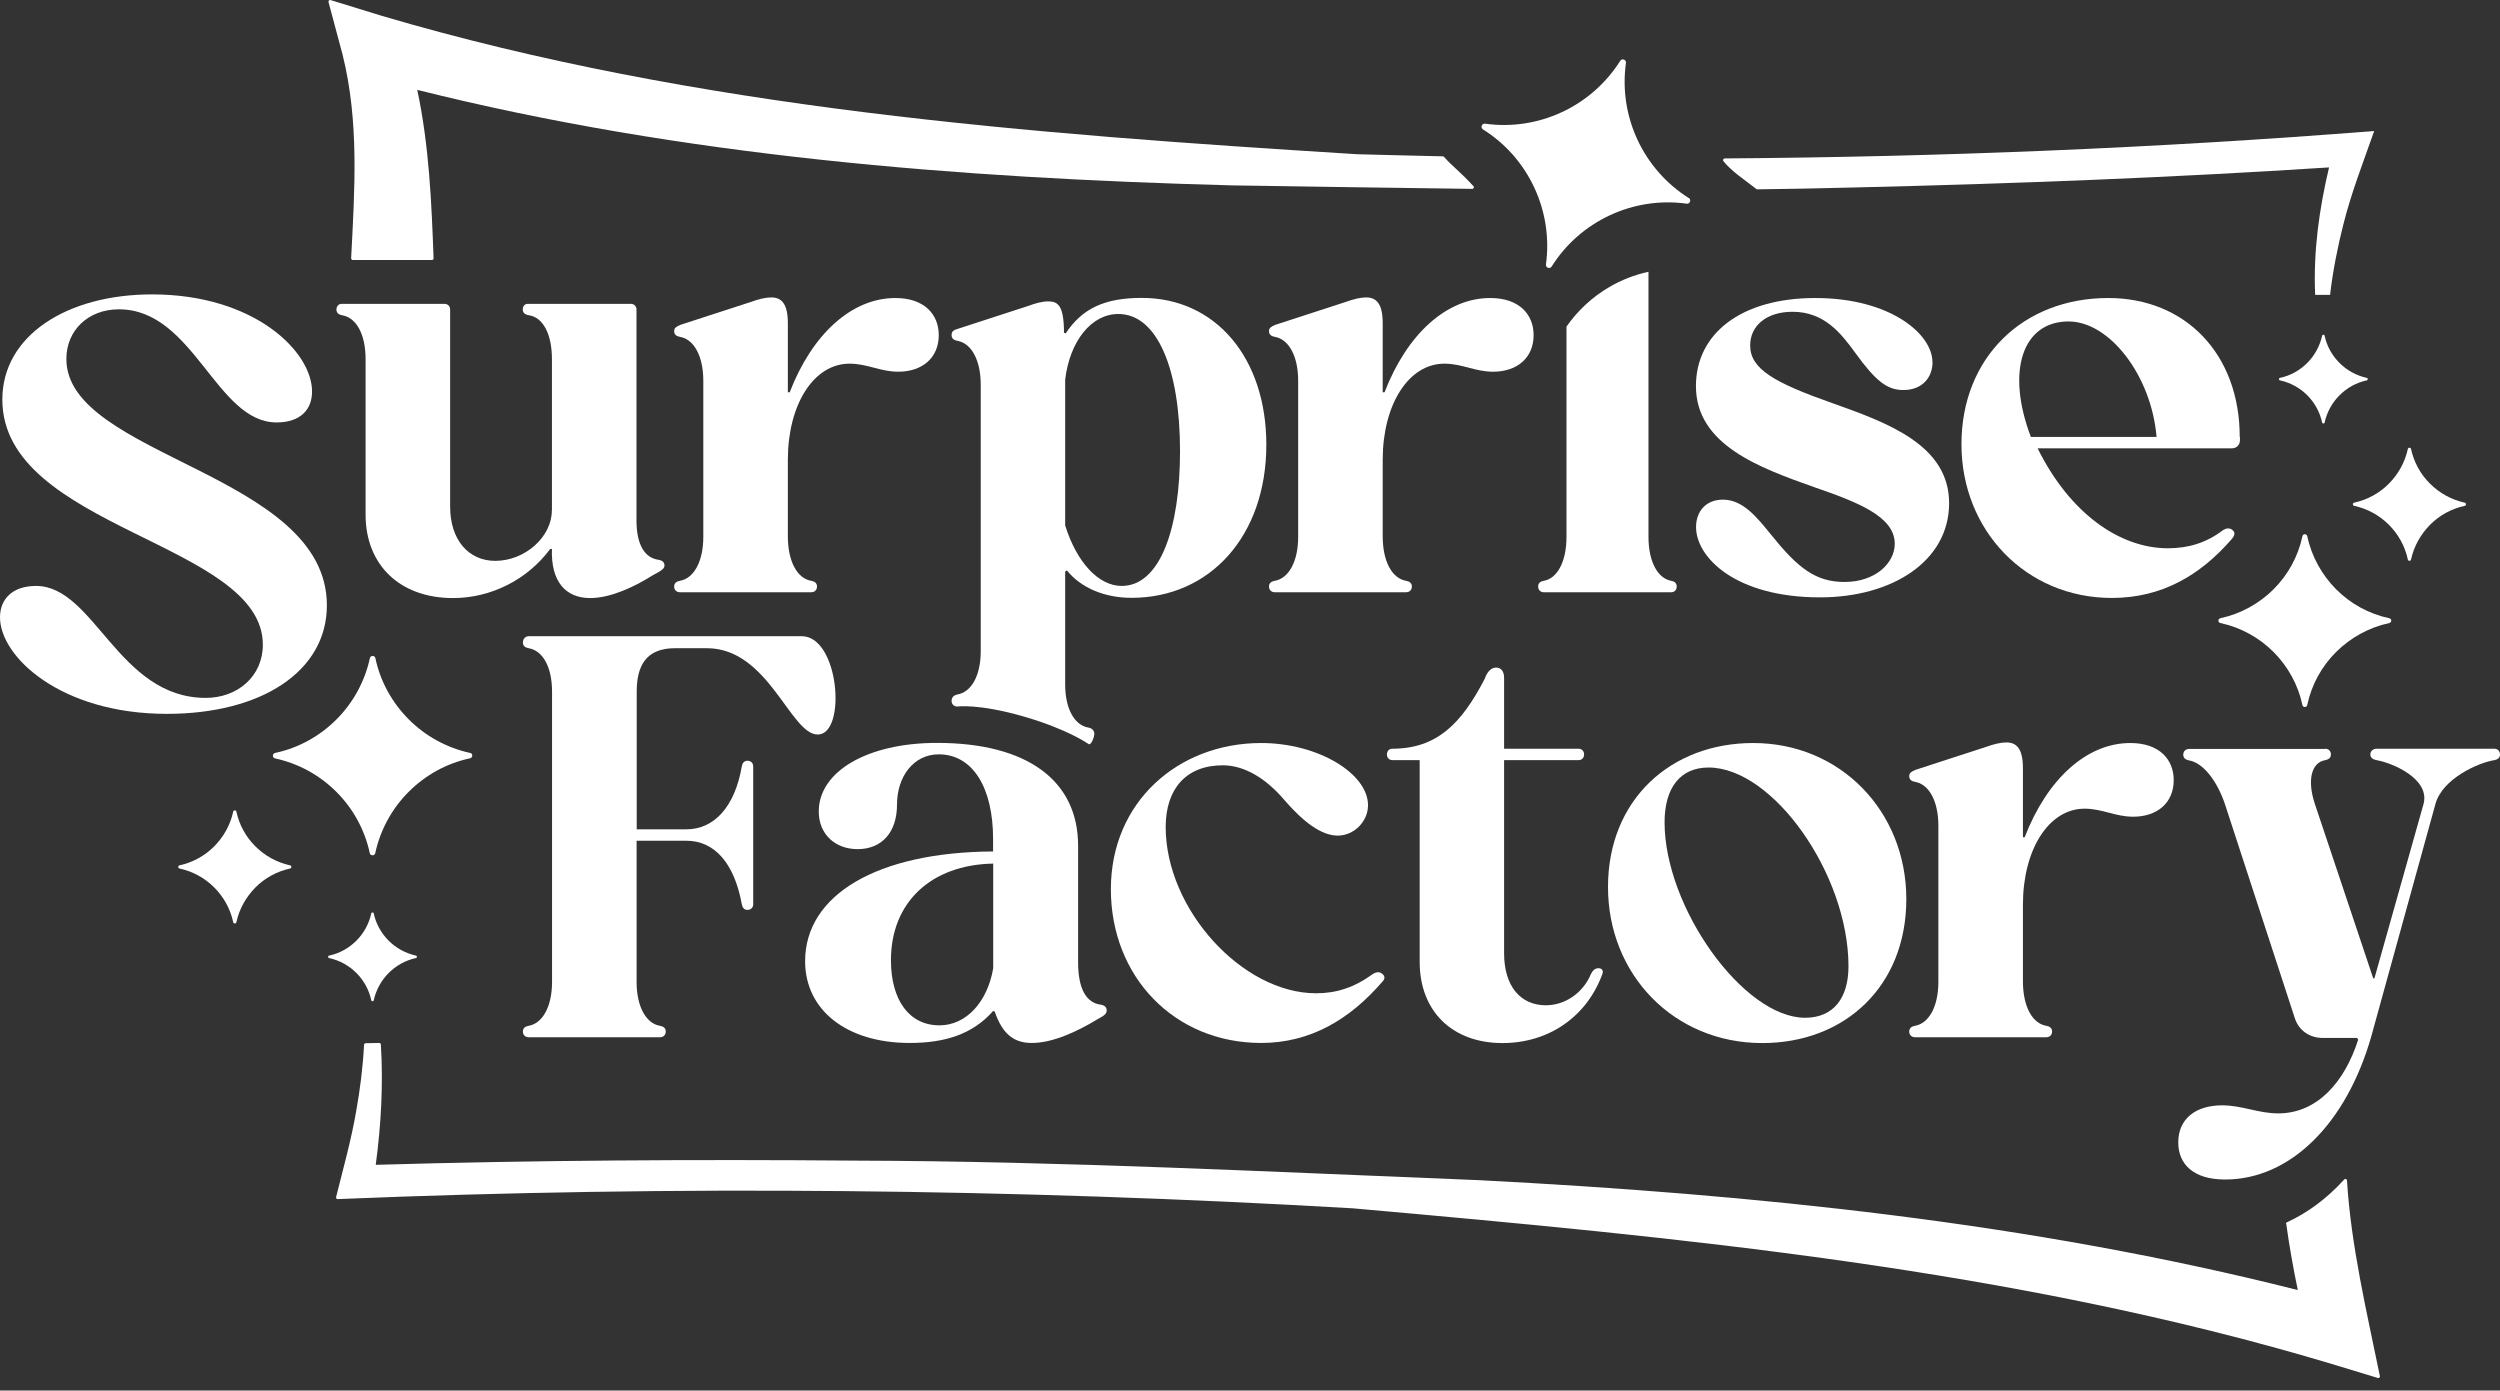 <svg width="169" height="94" viewBox="0 0 169 94" fill="none" xmlns="http://www.w3.org/2000/svg">
<rect x="0" y="0" width="169" height="94" fill="#333333" stroke="none"/>
<g id="Group 8">
<path id="Bottom" d="M154.55 82.731C154.755 84.228 155.023 85.719 155.331 87.208C137.254 82.636 118.603 80.744 100.03 79.782C85.966 79.223 71.911 78.498 57.839 78.458C47.023 78.371 36.223 78.427 25.4 78.742C25.762 76.046 25.912 73.334 25.747 70.614C25.747 70.551 25.692 70.504 25.628 70.504L24.722 70.52C24.667 70.52 24.619 70.567 24.611 70.622C24.533 72.136 24.343 73.641 24.075 75.131C23.744 77.063 23.192 79.026 22.72 80.925C22.704 80.996 22.759 81.067 22.83 81.059C45.675 80.114 68.615 80.358 91.445 81.682C113.629 83.653 136.104 85.766 157.506 92.167C157.506 92.167 160.053 92.939 160.746 93.152C160.825 93.176 160.896 93.105 160.88 93.026C160.005 88.73 158.925 84.221 158.657 79.798C158.657 79.704 158.539 79.664 158.468 79.735C157.317 81.004 156.016 81.974 154.597 82.628C154.55 82.652 154.527 82.691 154.534 82.746L154.55 82.731Z" fill="white"/>
<g id="Sterren links">
<path d="M31.776 50.891C31.974 50.93 31.974 51.222 31.776 51.261C30.176 51.6 28.749 52.404 27.63 53.524C26.518 54.635 25.714 56.07 25.367 57.67C25.328 57.867 25.036 57.867 24.997 57.67C24.311 54.47 21.788 51.955 18.596 51.269C18.399 51.23 18.399 50.938 18.596 50.899C20.196 50.56 21.623 49.756 22.742 48.636C23.854 47.525 24.658 46.09 25.005 44.49C25.044 44.292 25.336 44.292 25.375 44.49C25.714 46.09 26.518 47.517 27.638 48.636C28.749 49.748 30.184 50.552 31.784 50.899L31.776 50.891Z" fill="white"/>
<path d="M28.119 64.6C28.205 64.615 28.205 64.749 28.119 64.765C27.409 64.915 26.771 65.278 26.274 65.774C25.777 66.271 25.423 66.909 25.265 67.619C25.249 67.706 25.115 67.706 25.099 67.619C24.792 66.192 23.672 65.073 22.246 64.765C22.159 64.749 22.159 64.615 22.246 64.6C22.955 64.45 23.594 64.087 24.09 63.591C24.587 63.094 24.942 62.455 25.099 61.746C25.115 61.659 25.249 61.659 25.265 61.746C25.415 62.455 25.777 63.094 26.274 63.591C26.771 64.087 27.409 64.442 28.119 64.6Z" fill="white"/>
<path d="M19.613 58.498C19.723 58.522 19.723 58.687 19.613 58.711C18.706 58.908 17.894 59.357 17.264 59.996C16.633 60.634 16.176 61.438 15.979 62.345C15.955 62.455 15.789 62.455 15.766 62.345C15.38 60.532 13.945 59.097 12.132 58.711C12.021 58.687 12.021 58.522 12.132 58.498C13.038 58.301 13.85 57.852 14.481 57.213C15.111 56.582 15.569 55.77 15.766 54.864C15.789 54.754 15.955 54.754 15.979 54.864C16.176 55.77 16.625 56.582 17.264 57.213C17.894 57.844 18.706 58.301 19.613 58.498Z" fill="white"/>
</g>
<g id="Vector">
<path d="M0.158 27.012C0.158 22.684 4.525 19.901 10.28 19.901C17.193 19.901 21.095 23.764 21.095 26.468C21.095 27.706 20.284 28.557 18.699 28.557C14.608 28.557 13.102 20.91 8.041 20.91C5.952 20.91 4.486 22.337 4.486 24.269C4.486 30.875 22.097 31.994 22.097 40.918C22.097 45.396 17.658 48.257 11.281 48.257C4.099 48.257 0 44.395 0 41.73C0 40.492 0.851 39.609 2.436 39.609C6.378 39.609 8.001 47.177 13.906 47.177C16.066 47.177 17.769 45.711 17.769 43.583C17.769 36.669 0.158 35.747 0.158 27.012Z" fill="white"/>
<path d="M37.311 34.517V24.285C37.311 22.55 36.696 21.462 35.766 21.312C35.498 21.273 35.34 21.155 35.34 20.926C35.34 20.698 35.459 20.54 35.687 20.54H42.64C42.869 20.54 43.026 20.698 43.026 20.926V35.179C43.026 36.803 43.57 37.725 44.532 37.844C44.761 37.883 44.918 38.001 44.918 38.23C44.918 38.419 44.8 38.537 44.067 38.924C42.908 39.657 41.284 40.429 39.897 40.429C38.233 40.429 37.232 39.31 37.311 37.11H37.193C35.648 39.2 33.172 40.429 30.626 40.429C27.032 40.429 24.714 38.19 24.714 34.793V24.285C24.714 22.55 24.059 21.462 23.129 21.312C22.901 21.273 22.743 21.155 22.743 20.926C22.743 20.698 22.901 20.54 23.09 20.54H30.043C30.271 20.54 30.429 20.698 30.429 20.926V34.249C30.429 36.488 31.667 37.914 33.48 37.914C35.49 37.914 37.303 36.291 37.303 34.517H37.311Z" fill="white"/>
<path d="M53.267 26.515H53.385C54.891 22.613 57.555 20.146 60.527 20.146C62.498 20.146 63.46 21.265 63.46 22.653C63.46 24.198 62.34 25.128 60.716 25.128C59.518 25.128 58.627 24.584 57.429 24.584C54.993 24.584 53.259 27.367 53.259 31.072V36.251C53.259 37.986 53.913 39.113 54.843 39.263C55.072 39.302 55.23 39.42 55.23 39.649C55.23 39.877 55.072 40.035 54.843 40.035H45.959C45.73 40.035 45.573 39.877 45.573 39.649C45.573 39.42 45.73 39.302 45.959 39.263C46.889 39.105 47.544 37.986 47.544 36.291V25.743C47.544 24.04 46.889 22.921 45.959 22.771C45.73 22.732 45.573 22.613 45.573 22.385C45.573 22.156 45.73 22.077 45.998 21.959L50.752 20.414C51.296 20.217 51.753 20.106 52.139 20.106C52.833 20.106 53.259 20.532 53.259 21.849V26.523L53.267 26.515Z" fill="white"/>
<path d="M70.846 20.374C71.461 20.374 71.926 20.564 71.926 22.495L72.044 22.534C73.164 20.832 74.709 20.138 77.184 20.138C82.206 20.138 85.604 24.229 85.604 30.063C85.604 36.243 81.78 40.413 76.491 40.413C74.638 40.413 73.054 39.72 72.123 38.561L72.005 38.64V46.255C72.005 47.958 72.659 49.038 73.59 49.188C73.818 49.227 73.976 49.385 73.976 49.613C73.976 49.842 73.747 50.417 73.59 50.299C73.59 50.299 72.178 49.29 69.159 48.423C66.132 47.556 64.713 47.761 64.713 47.761C64.484 47.761 64.327 47.603 64.327 47.374C64.327 47.146 64.484 46.988 64.713 46.949C65.643 46.791 66.298 45.711 66.298 44.016V26.011C66.298 24.308 65.643 23.189 64.713 23.039C64.484 23 64.327 22.881 64.327 22.653C64.327 22.385 64.484 22.306 64.753 22.227L69.506 20.682C70.011 20.493 70.468 20.374 70.854 20.374H70.846ZM72.005 35.518C72.778 37.993 74.244 39.609 75.829 39.609C78.414 39.609 79.77 35.747 79.77 30.496C79.77 24.931 78.225 21.226 75.6 21.226C73.787 21.226 72.32 23.039 72.005 25.664V35.518Z" fill="white"/>
<path d="M93.479 26.515H93.597C95.103 22.613 97.767 20.146 100.739 20.146C102.71 20.146 103.672 21.265 103.672 22.653C103.672 24.198 102.552 25.128 100.929 25.128C99.73 25.128 98.84 24.584 97.641 24.584C95.205 24.584 93.471 27.367 93.471 31.072V36.251C93.471 37.986 94.125 39.113 95.055 39.263C95.284 39.302 95.442 39.42 95.442 39.649C95.442 39.877 95.284 40.035 95.055 40.035H86.171C85.943 40.035 85.785 39.877 85.785 39.649C85.785 39.42 85.943 39.302 86.171 39.263C87.101 39.105 87.756 37.986 87.756 36.291V25.743C87.756 24.04 87.101 22.921 86.171 22.771C85.943 22.732 85.785 22.613 85.785 22.385C85.785 22.156 85.943 22.077 86.211 21.959L90.964 20.414C91.508 20.217 91.965 20.106 92.352 20.106C93.045 20.106 93.471 20.532 93.471 21.849V26.523L93.479 26.515Z" fill="white"/>
<path d="M130.64 24.474C130.64 25.514 129.947 26.366 128.669 26.366C127.589 26.366 126.817 25.79 125.422 23.859C124.46 22.542 123.333 21.076 121.173 21.076C119.43 21.076 118.311 22.006 118.311 23.354C118.311 24.939 119.935 25.869 123.876 27.256C127.582 28.573 131.76 30.079 131.76 34.012C131.76 37.946 127.897 40.382 123.033 40.382C117.318 40.382 114.653 37.678 114.653 35.628C114.653 34.588 115.307 33.776 116.466 33.776C117.814 33.776 118.745 34.935 119.746 36.172C121.519 38.372 122.718 39.341 124.688 39.341C126.778 39.341 128.086 38.064 128.086 36.756C128.086 34.903 125.54 33.934 122.639 32.932C118.934 31.616 114.645 30.071 114.645 26.098C114.645 22.582 117.657 20.146 122.718 20.146C127.779 20.146 130.632 22.582 130.632 24.474H130.64Z" fill="white"/>
<path d="M151.42 29.535V29.763C151.42 30.071 151.192 30.307 150.876 30.307H137.743C139.903 34.675 143.269 37.063 146.549 37.063C147.975 37.063 149.174 36.677 150.293 35.825C150.49 35.707 150.719 35.668 150.908 35.825C151.105 35.983 151.105 36.172 150.829 36.48C148.74 38.876 146.154 40.421 142.757 40.421C136.963 40.421 132.595 35.865 132.595 30.031C132.595 24.198 136.726 20.146 142.52 20.146C147.731 20.146 151.405 23.93 151.405 29.535H151.42ZM137.286 29.535H145.784C145.437 25.404 142.615 21.73 139.832 21.73C136.742 21.73 135.583 25.049 137.286 29.535Z" fill="white"/>
<path d="M43.034 56.834V66.373C43.034 68.076 43.689 69.195 44.619 69.345C44.847 69.384 45.005 69.502 45.005 69.731C45.005 69.96 44.847 70.117 44.619 70.117H35.734C35.506 70.117 35.348 69.96 35.348 69.731C35.348 69.502 35.506 69.384 35.734 69.345C36.665 69.187 37.319 68.068 37.319 66.373V46.752C37.319 45.049 36.665 43.969 35.734 43.819C35.506 43.78 35.348 43.661 35.348 43.433C35.348 43.204 35.506 43.007 35.734 43.007H54.197C56.743 43.007 57.248 49.653 55.277 49.653C53.424 49.653 51.958 43.819 47.788 43.819H45.628C43.697 43.819 43.042 44.978 43.042 46.752V56.062H46.401C48.292 56.062 49.68 54.517 50.145 51.813C50.184 51.584 50.303 51.426 50.531 51.426C50.76 51.426 50.917 51.584 50.917 51.813V61.123C50.917 61.351 50.76 61.509 50.531 61.509C50.303 61.509 50.184 61.351 50.145 61.123C49.641 58.34 48.292 56.834 46.401 56.834H43.034Z" fill="white"/>
<path d="M67.252 68.383L67.133 68.344C65.746 69.928 63.846 70.504 61.497 70.504C57.208 70.504 54.426 68.265 54.426 64.978C54.426 60.5 59.29 57.599 67.133 57.559V56.708C67.133 53.232 65.746 50.993 63.46 50.993C61.757 50.993 60.638 52.498 60.638 54.39C60.638 56.282 59.597 57.402 57.973 57.402C56.467 57.402 55.348 56.401 55.348 54.855C55.348 52.152 58.635 50.22 63.342 50.22C69.443 50.22 72.88 52.767 72.88 57.173V65.056C72.88 66.83 73.424 67.8 74.425 67.918C74.654 67.957 74.812 68.076 74.812 68.304C74.812 68.533 74.654 68.651 74.228 68.88C72.762 69.77 71.138 70.504 69.751 70.504C68.592 70.504 67.78 69.96 67.244 68.383H67.252ZM67.141 58.379C62.932 58.458 60.228 61.004 60.228 64.907C60.228 67.611 61.465 69.313 63.507 69.313C65.32 69.313 66.755 67.729 67.141 65.451V58.379Z" fill="white"/>
<path d="M85.257 70.504C79.384 70.504 75.095 66.026 75.095 60.114C75.095 54.201 79.652 50.228 85.257 50.228C89.08 50.228 92.478 52.278 92.478 54.438C92.478 55.518 91.547 56.487 90.428 56.487C89.309 56.487 88.071 55.526 86.833 54.091C85.556 52.585 84.09 51.734 82.663 51.734C80.156 51.734 78.8 53.358 78.8 55.904C78.8 61.469 83.98 67.145 88.962 67.145C90.349 67.145 91.547 66.759 92.825 65.829C93.022 65.711 93.25 65.671 93.439 65.829C93.637 65.987 93.637 66.176 93.439 66.373C91.24 68.919 88.576 70.504 85.249 70.504H85.257Z" fill="white"/>
<path d="M94.141 51.387C93.913 51.387 93.755 51.229 93.755 51.001C93.755 50.772 93.913 50.614 94.102 50.614C97.113 50.614 98.776 48.951 100.361 45.9C100.558 45.325 100.866 45.128 101.134 45.128C101.48 45.128 101.677 45.396 101.677 45.821V50.614H106.699C106.928 50.614 107.085 50.772 107.085 51.001C107.085 51.229 106.928 51.387 106.699 51.387H101.677V64.442C101.677 66.68 102.797 67.957 104.5 67.957C105.777 67.957 107.007 67.145 107.55 65.837C107.669 65.608 107.819 65.451 108.055 65.451C108.292 65.451 108.402 65.608 108.323 65.837C107.282 68.698 104.728 70.511 101.567 70.511C98.169 70.511 95.97 68.352 95.97 65.025V51.387H94.141Z" fill="white"/>
<path d="M118.516 50.228C124.428 50.228 128.867 54.863 128.867 60.776C128.867 66.688 124.696 70.511 119.131 70.511C113.148 70.511 108.701 65.876 108.701 59.964C108.701 54.051 112.95 50.228 118.516 50.228ZM122.024 68.801C123.955 68.801 124.957 67.453 124.957 65.324C124.957 59.105 119.856 51.884 115.497 51.884C113.605 51.884 112.525 53.232 112.525 55.589C112.525 61.343 117.854 68.801 122.024 68.801Z" fill="white"/>
<path d="M136.75 56.598H136.868C138.374 52.696 141.038 50.228 144.01 50.228C145.981 50.228 146.943 51.347 146.943 52.735C146.943 54.28 145.823 55.21 144.199 55.21C143.001 55.21 142.11 54.666 140.92 54.666C138.484 54.666 136.75 57.449 136.75 61.154V66.333C136.75 68.068 137.404 69.195 138.334 69.345C138.563 69.384 138.721 69.502 138.721 69.731C138.721 69.96 138.563 70.117 138.334 70.117H129.45C129.221 70.117 129.064 69.96 129.064 69.731C129.064 69.502 129.221 69.384 129.45 69.345C130.38 69.187 131.034 68.068 131.034 66.373V55.825C131.034 54.122 130.38 53.003 129.45 52.853C129.221 52.814 129.064 52.696 129.064 52.467C129.064 52.238 129.221 52.159 129.489 52.041L134.243 50.496C134.787 50.299 135.244 50.189 135.63 50.189C136.324 50.189 136.75 50.614 136.75 51.931V56.606V56.598Z" fill="white"/>
<path d="M157.183 50.614C157.412 50.614 157.569 50.772 157.569 51.001C157.569 51.229 157.412 51.347 157.183 51.387C156.253 51.545 155.945 52.735 156.489 54.359L160.431 66.136H160.51L163.829 54.359C164.294 52.656 161.74 51.576 160.66 51.387C160.431 51.347 160.234 51.229 160.234 51.001C160.234 50.772 160.431 50.614 160.66 50.614H168.614C168.842 50.614 169 50.772 169 51.001C169 51.229 168.842 51.347 168.614 51.387C167.573 51.545 165.098 52.625 164.633 54.359L160.305 70.038C158.602 76.022 154.779 79.735 150.419 79.735C148.22 79.735 147.25 78.655 147.25 77.228C147.25 75.644 148.409 74.721 150.222 74.721C151.57 74.721 152.658 75.265 154.006 75.265C156.631 75.265 158.484 73.176 159.414 70.283L159.335 70.165H157.018C156.127 70.165 155.394 69.66 155.126 68.817L150.411 54.375C149.867 52.751 148.906 51.552 147.976 51.403C147.747 51.363 147.589 51.245 147.589 51.016C147.589 50.788 147.747 50.63 147.976 50.63H157.167L157.183 50.614Z" fill="white"/>
<path d="M112.974 39.263C112.075 39.105 111.437 37.986 111.437 36.291V18.372C110.499 18.577 109.608 18.924 108.788 19.405C107.653 20.067 106.66 20.981 105.895 22.077V36.291C105.895 37.993 105.256 39.113 104.358 39.263C104.129 39.302 103.979 39.42 103.979 39.649C103.979 39.877 104.129 40.035 104.358 40.035H112.974C113.203 40.035 113.345 39.877 113.345 39.649C113.345 39.42 113.195 39.302 112.974 39.263Z" fill="white"/>
</g>
<g id="Sterren rechts">
<path d="M161.518 41.793C161.691 41.833 161.691 42.077 161.518 42.117C160.13 42.416 158.893 43.11 157.923 44.072C156.953 45.033 156.26 46.279 155.968 47.666C155.928 47.84 155.684 47.84 155.645 47.666C155.053 44.892 152.87 42.708 150.095 42.117C149.921 42.077 149.921 41.833 150.095 41.793C151.482 41.494 152.72 40.8 153.69 39.838C154.659 38.869 155.353 37.631 155.645 36.244C155.684 36.07 155.928 36.07 155.968 36.244C156.267 37.631 156.961 38.869 157.923 39.838C158.893 40.808 160.13 41.502 161.518 41.793Z" fill="white"/>
<path d="M166.618 33.981C166.728 34.005 166.728 34.17 166.618 34.194C165.712 34.391 164.9 34.84 164.269 35.479C163.638 36.118 163.181 36.922 162.984 37.828C162.96 37.939 162.795 37.939 162.771 37.828C162.385 36.015 160.95 34.58 159.137 34.194C159.027 34.17 159.027 34.005 159.137 33.981C160.044 33.784 160.856 33.335 161.486 32.696C162.117 32.066 162.574 31.254 162.771 30.347C162.795 30.237 162.96 30.237 162.984 30.347C163.181 31.254 163.63 32.066 164.269 32.696C164.9 33.327 165.712 33.784 166.618 33.981Z" fill="white"/>
<path d="M159.996 25.546C160.083 25.562 160.083 25.696 159.996 25.712C159.287 25.861 158.648 26.224 158.152 26.721C157.655 27.217 157.3 27.856 157.143 28.566C157.127 28.652 156.993 28.652 156.977 28.566C156.67 27.139 155.55 26.019 154.123 25.712C154.037 25.696 154.037 25.562 154.123 25.546C154.833 25.396 155.471 25.034 155.968 24.537C156.465 24.041 156.819 23.402 156.977 22.692C156.993 22.606 157.127 22.606 157.143 22.692C157.292 23.402 157.655 24.041 158.152 24.537C158.648 25.034 159.287 25.389 159.996 25.546Z" fill="white"/>
</g>
<path id="Ster midden" d="M114.163 13.39C112.626 12.421 111.435 11.041 110.694 9.449C109.953 7.856 109.662 6.059 109.914 4.254C109.945 4.033 109.646 3.923 109.528 4.112C108.558 5.649 107.178 6.839 105.586 7.58C103.994 8.321 102.196 8.613 100.391 8.361C100.17 8.329 100.06 8.629 100.249 8.747C103.331 10.678 105.003 14.273 104.506 17.876C104.474 18.097 104.774 18.207 104.892 18.018C105.862 16.473 107.241 15.29 108.834 14.549C110.426 13.808 112.224 13.517 114.021 13.769C114.242 13.8 114.352 13.501 114.163 13.383V13.39Z" fill="white"/>
<g id="Top">
<path d="M99.605 12.586C98.706 11.601 98.146 11.214 97.618 10.607C97.594 10.584 97.571 10.568 97.539 10.568C95.608 10.521 93.676 10.481 91.745 10.426C69.609 9.047 47.142 7.368 25.802 1.069L22.349 0.005C22.263 -0.019 22.184 0.052 22.207 0.139C22.412 0.903 23.161 3.702 23.161 3.702C24.281 8.219 23.981 12.744 23.737 17.458C23.737 17.521 23.784 17.576 23.847 17.576H29.2C29.263 17.576 29.31 17.529 29.31 17.466C29.176 13.753 29.011 9.835 28.206 6.075C46.18 10.576 64.777 12.034 83.247 12.531C88.41 12.61 94.339 12.704 99.526 12.768C99.62 12.768 99.668 12.649 99.605 12.578V12.586Z" fill="white"/>
<path d="M156.498 19.933H157.515C157.68 18.396 158.059 16.544 158.405 15.195C158.934 13.059 159.769 10.931 160.495 8.857C145.903 10.008 131.248 10.607 116.593 10.71C116.498 10.71 116.443 10.82 116.498 10.891C117.058 11.593 118.028 12.224 118.729 12.775C118.753 12.791 118.777 12.799 118.8 12.799C121.126 12.768 123.018 12.736 125.343 12.673C136.057 12.421 146.746 12.011 157.444 11.317C156.774 14.147 156.372 17.024 156.506 19.941L156.498 19.933Z" fill="white"/>
</g>
</g>
</svg>
